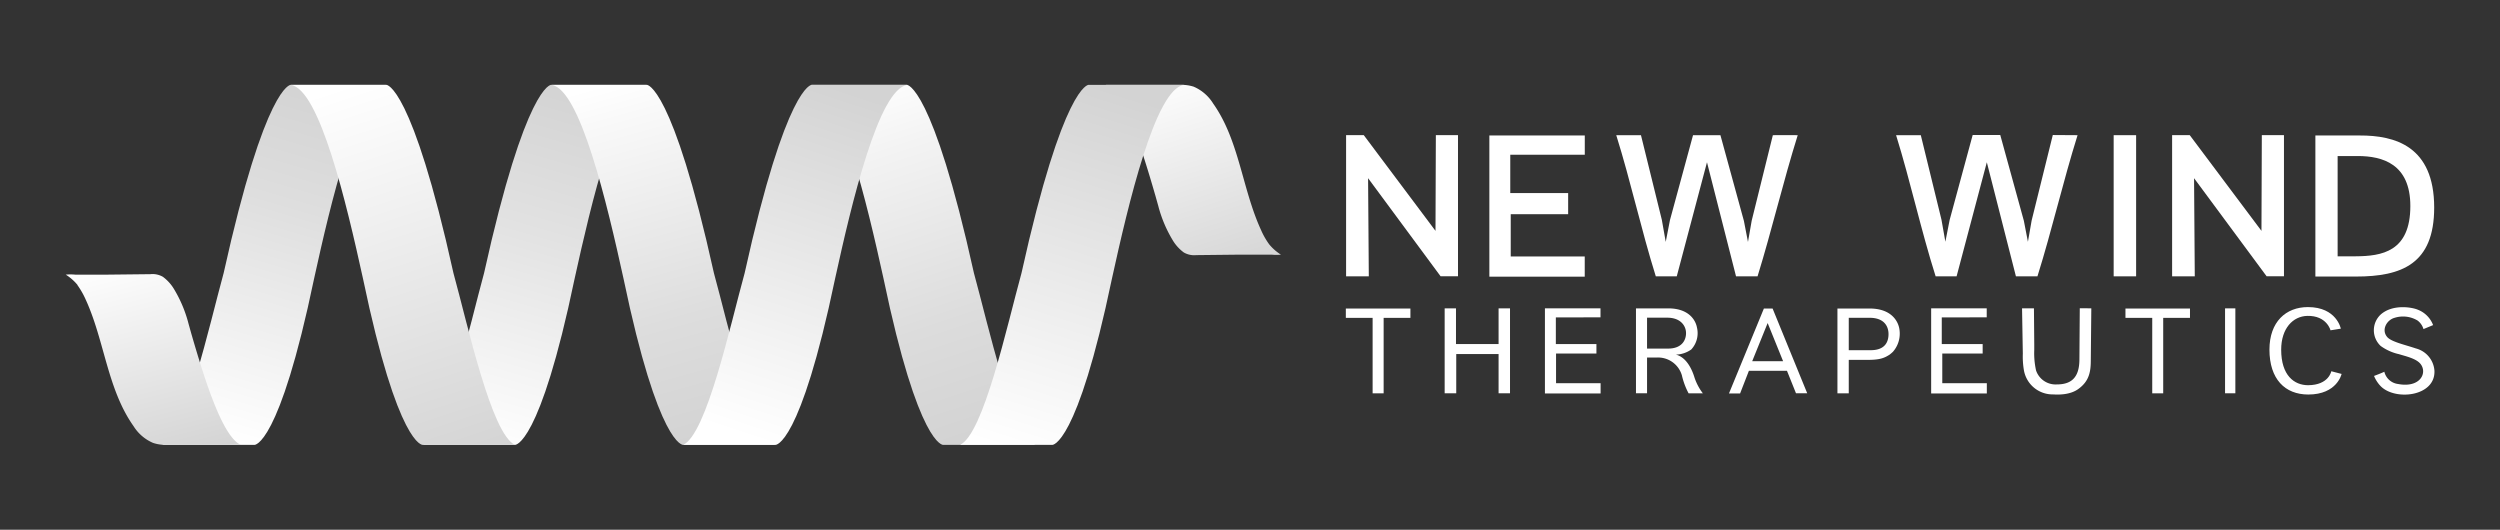 <svg id="Layer_1" data-name="Layer 1" xmlns="http://www.w3.org/2000/svg" xmlns:xlink="http://www.w3.org/1999/xlink" viewBox="0 0 485.46 102.87"><rect x="0" y="0" width="485.46" height="102.87" fill="#333333" stroke="none"/><defs><style>.cls-1{fill:none;}.cls-2{fill:url(#linear-gradient);}.cls-3{fill:url(#linear-gradient-2);}.cls-4{fill:url(#linear-gradient-3);}.cls-5{fill:url(#linear-gradient-4);}.cls-6{fill:url(#linear-gradient-5);}.cls-7{fill:url(#linear-gradient-6);}.cls-8{fill:url(#linear-gradient-7);}.cls-9{fill:url(#linear-gradient-8);}.cls-10{fill:url(#linear-gradient-9);}.cls-11{fill:#fff;}</style><linearGradient id="linear-gradient" x1="43.3" y1="85.22" x2="63.31" y2="17.43" gradientUnits="userSpaceOnUse"><stop offset="0" stop-color="#fff"/><stop offset="0.1" stop-color="#fafafa"/><stop offset="0.67" stop-color="#dedede"/><stop offset="1" stop-color="#d3d3d3"/></linearGradient><linearGradient id="linear-gradient-2" x1="225.67" y1="14.14" x2="238.95" y2="55.38" gradientUnits="userSpaceOnUse"><stop offset="0" stop-color="#fff"/><stop offset="0.82" stop-color="#dbdbdb"/><stop offset="1" stop-color="#d3d3d3"/></linearGradient><linearGradient id="linear-gradient-3" x1="167.81" y1="15.73" x2="190.42" y2="84.26" gradientUnits="userSpaceOnUse"><stop offset="0" stop-color="#fff"/><stop offset="0.2" stop-color="#f3f3f3"/><stop offset="0.69" stop-color="#dcdcdc"/><stop offset="1" stop-color="#d3d3d3"/></linearGradient><linearGradient id="linear-gradient-4" x1="196.89" y1="87.67" x2="218.54" y2="18.28" xlink:href="#linear-gradient-2"/><linearGradient id="linear-gradient-5" x1="93.64" y1="86.97" x2="113.49" y2="17.93" gradientUnits="userSpaceOnUse"><stop offset="0" stop-color="#fff"/><stop offset="0.6" stop-color="#e2e2e2"/><stop offset="1" stop-color="#d3d3d3"/></linearGradient><linearGradient id="linear-gradient-6" x1="24.68" y1="49.58" x2="34.7" y2="89.66" xlink:href="#linear-gradient-2"/><linearGradient id="linear-gradient-7" x1="67.01" y1="16.5" x2="91.39" y2="91" xlink:href="#linear-gradient-2"/><linearGradient id="linear-gradient-8" x1="118.9" y1="15.91" x2="138.11" y2="84.86" gradientUnits="userSpaceOnUse"><stop offset="0" stop-color="#fff"/><stop offset="0.1" stop-color="#f9f9f9"/><stop offset="0.67" stop-color="#ddd"/><stop offset="1" stop-color="#d3d3d3"/></linearGradient><linearGradient id="linear-gradient-9" x1="143.42" y1="84.4" x2="165.24" y2="17.71" xlink:href="#linear-gradient-2"/></defs><rect class="cls-1" width="485.46" height="102.87"/><path class="cls-2" d="M56.43,16.48s-4.91,0-13,36.54C40.63,63.2,36.06,84.28,31.49,86.39H49.41S54.2,86.74,61,54.07c3.16-14.4,8.43-36.88,14-37.59Z"/><path class="cls-3" d="M214.73,16.48h14.6a7.55,7.55,0,0,1,2.46.35,8.3,8.3,0,0,1,3.79,3.28c5.08,7.18,5.62,16.58,9.3,24.57a14.58,14.58,0,0,0,1.58,2.77l0,0a9.47,9.47,0,0,0,2.28,2,9.06,9.06,0,0,1-1.81,0h-.19l-2.08,0-4.15,0-8.21.09a4,4,0,0,1-2.43-.52,8.11,8.11,0,0,1-2.2-2.46,25,25,0,0,1-2.77-6.64l-.54-1.92c-.75-2.6-1.52-5.18-2.35-7.74-.68-2.07-1.4-4.13-2.21-6.15C218.18,20.25,216.45,17.22,214.73,16.48Z"/><path class="cls-4" d="M176.12,16.48s4.92,0,13,36.54c2.81,10.18,7.38,31.26,11.94,33.37H183.15s-4.79.35-11.59-32.32c-3.16-14.4-8.43-36.88-14.05-37.59Z"/><path class="cls-5" d="M211.36,16.48s-4.92,0-13,36.54C195.55,63.2,191,84.28,186.42,86.39h17.91s4.79.35,11.6-32.32c3.16-14.4,8.43-36.88,14-37.59Z"/><path class="cls-6" d="M107,16.48s-4.92,0-13,36.54C91.21,63.2,86.64,84.28,82.08,86.39H100s4.79.35,11.59-32.32c3.17-14.4,8.43-36.88,14-37.59Z"/><path class="cls-7" d="M46.77,86.39H32.17A7.55,7.55,0,0,1,29.71,86a8.33,8.33,0,0,1-3.79-3.27c-5.08-7.18-5.62-16.59-9.29-24.58a15.75,15.75,0,0,0-1.58-2.77.1.1,0,0,1,0-.05,9.47,9.47,0,0,0-2.28-2,9.08,9.08,0,0,1,1.81,0h.2l2.07,0,4.15,0,8.21-.09a4,4,0,0,1,2.43.52,8.11,8.11,0,0,1,2.2,2.46,25,25,0,0,1,2.77,6.64l.54,1.93c.75,2.59,1.52,5.17,2.36,7.74.67,2.07,1.39,4.12,2.21,6.14C43.32,82.62,45.05,85.65,46.77,86.39Z"/><path class="cls-8" d="M75.05,16.48s4.92,0,13,36.54C90.86,63.2,95.42,84.28,100,86.39H82.08s-4.79.35-11.6-32.32c-3.16-14.4-8.43-36.88-14.05-37.59Z"/><path class="cls-9" d="M125.63,16.48s4.92,0,13,36.54c2.81,10.18,7.38,31.26,12,33.37H132.66s-4.79.35-11.59-32.32c-3.16-14.4-8.43-36.88-14-37.59Z"/><path class="cls-10" d="M157.6,16.48s-4.92,0-13,36.54c-2.81,10.18-7.37,31.26-11.94,33.37h17.92s4.78.35,11.59-32.32c3.16-14.4,8.43-36.88,14.05-37.59Z"/><path class="cls-11" d="M283.12,38.24V53.65H280.5l-.76,0L265.66,34.6l.14,19.06-4.41,0V26.24h3.43l13.93,18.59.07-18.59h4.3Z"/><path class="cls-11" d="M307.74,30.05l-14.47,0,0,7.44h11.24v4.1l-11.15,0V49.8h14.37v3.92H289.21V26.31h18.53Z"/><path class="cls-11" d="M349.09,26.25c-2.84,9.06-5,18.35-7.8,27.41h-4.18l-5.64-22.15L325.6,53.66h-4.07c-2.84-9.06-4.84-18.35-7.68-27.41.95,0,3.76,0,4.8,0l4.05,16.43.76,4.29.82-4.23,4.48-16.49,1.08,0h1.81s0,0,0,0h1.43l1,0,4.56,16.65.79,4.08.72-4.12,4.11-16.61C345.34,26.21,348.14,26.25,349.09,26.25Z"/><path class="cls-11" d="M403.43,26.25c-2.84,9.06-4.95,18.35-7.79,27.41h-4.18l-5.65-22.15-5.87,22.15h-4.07C373,44.6,371,35.31,368.19,26.25c.95,0,3.76,0,4.8,0L377,42.65l.76,4.29.83-4.23,4.47-16.49,1.09,0H386s0,0,0,0h1.42l1,0L393,42.87l.79,4.08.72-4.12,4.11-16.61C399.68,26.21,402.48,26.25,403.43,26.25Z"/><path class="cls-11" d="M410.44,53.66V26.25h4.36V53.66Z"/><path class="cls-11" d="M443.51,38.24V53.65h-2.62l-.75,0L426.05,34.6l.14,19.06-4.4,0V26.24h3.42l13.93,18.59.07-18.59h4.3Z"/><path class="cls-11" d="M472.68,40.31c0,10.95-6.32,13.39-15.17,13.39h-7.9V26.31l8.62,0C465,26.29,472.68,28.33,472.68,40.31Zm-4.63-.3c0-8.18-5.41-9.71-10.21-9.71h-3.91V49.77s1.63,0,3.47,0C462.48,49.74,468.05,48.91,468.05,40Z"/><path class="cls-11" d="M273.88,59.91v1.82h-5.2V76.38h-2.14V61.73h-5.2V59.91Z"/><path class="cls-11" d="M293.22,59.88V76.37H291V68.75h-8.22v7.62h-2.25V59.88h2.2v6.93H291V59.88Z"/><path class="cls-11" d="M302.12,61.64v5.17H310v1.84l-7.84,0v5.76h8.65v2H300V59.87h10.79v1.75Z"/><path class="cls-11" d="M330.67,76.38H327.9a14.14,14.14,0,0,1-1.31-3.51,4.82,4.82,0,0,0-4.9-3.44h-1.86v6.94h-2.15V59.89h5.84c4.37-.17,5.74,2.27,6,3.7a4.67,4.67,0,0,1-1.1,4.27,5.37,5.37,0,0,1-3,1c1.51.36,2.76,1.84,3.54,4.18A10.33,10.33,0,0,0,330.67,76.38Zm-3.28-11.93c-.1-1.26-1.1-2.77-3.67-2.76l-3.89,0v6H320l3.92,0C326.8,67.69,327.5,65.78,327.39,64.45Z"/><path class="cls-11" d="M350.93,76.36c-.75,0-.95,0-2.18,0L347,72h-7.39l-1.71,4.4h-2.16c2.26-5.47,4.51-11,6.78-16.49h1.69C346.42,65.34,348.68,70.89,350.93,76.36Zm-4.68-6.22-3-7.41-3,7.41Z"/><path class="cls-11" d="M367.57,68.32a6.82,6.82,0,0,1-.66.56h0c-1,.64-1.87,1-4.18,1H359v6.5H356.8V59.91h6.05c4.68-.08,5.85,2.78,6,4.13A5.34,5.34,0,0,1,367.57,68.32Zm-.85-3.45c0-1.48-.82-3.16-3.67-3.16H359V68h.2l3.92,0C366.22,68.06,366.72,66.18,366.72,64.87Z"/><path class="cls-11" d="M377.06,61.64v5.17H385v1.84l-7.84,0v5.76h8.65v2H375V59.87h10.79v1.75Z"/><path class="cls-11" d="M406.1,59.87l-.1,9.95c0,2.21-.21,4.17-2.5,5.77-1.83,1.28-4.47,1-4.87,1A5.67,5.67,0,0,1,393,71.84a16,16,0,0,1-.2-3.17l-.15-8.8h2.31l.06,7v1.07h0a15.49,15.49,0,0,0,.35,4,4,4,0,0,0,4,2.71c2.63,0,4.41-1.1,4.42-4.86l.07-9.93Z"/><path class="cls-11" d="M425.26,59.91v1.82h-5.2V76.38h-2.13V61.73h-5.2V59.91Z"/><path class="cls-11" d="M432.07,76.37V59.88h2V76.37Z"/><path class="cls-11" d="M452.7,72.09l2,.52s-.85,4-6.47,4c-4.53,0-7.54-3-7.54-8.72,0-5.39,3.19-8.26,7.47-8.26,5.58,0,6.39,4.19,6.39,4.19l-2,.32s-.72-2.89-4.52-2.8c-2.75.07-5.06,2.39-5.06,6.57,0,5,2.53,6.89,5.23,6.89C452.23,74.78,452.7,72.09,452.7,72.09Z"/><path class="cls-11" d="M472.73,72c.2,5-7.6,5.86-10.43,3A6.25,6.25,0,0,1,461,73c.64-.24,1.37-.52,2-.81a3.14,3.14,0,0,0,2.69,2.38c4.22.79,5.71-2.1,4.36-3.87-.84-1.1-3-1.54-4.18-1.92a9.59,9.59,0,0,1-3.58-1.6,4.17,4.17,0,0,1,0-6.1c2.35-2.08,6.1-1.41,7.18-.95a5.15,5.15,0,0,1,3,3l-1.87.77a3.22,3.22,0,0,0-1.15-1.66,5.48,5.48,0,0,0-4.54-.5c-1.41.42-2.49,2.23-1.43,3.61.73,1,3.38,1.55,5.64,2.31A4.82,4.82,0,0,1,472.73,72Z"/></svg>